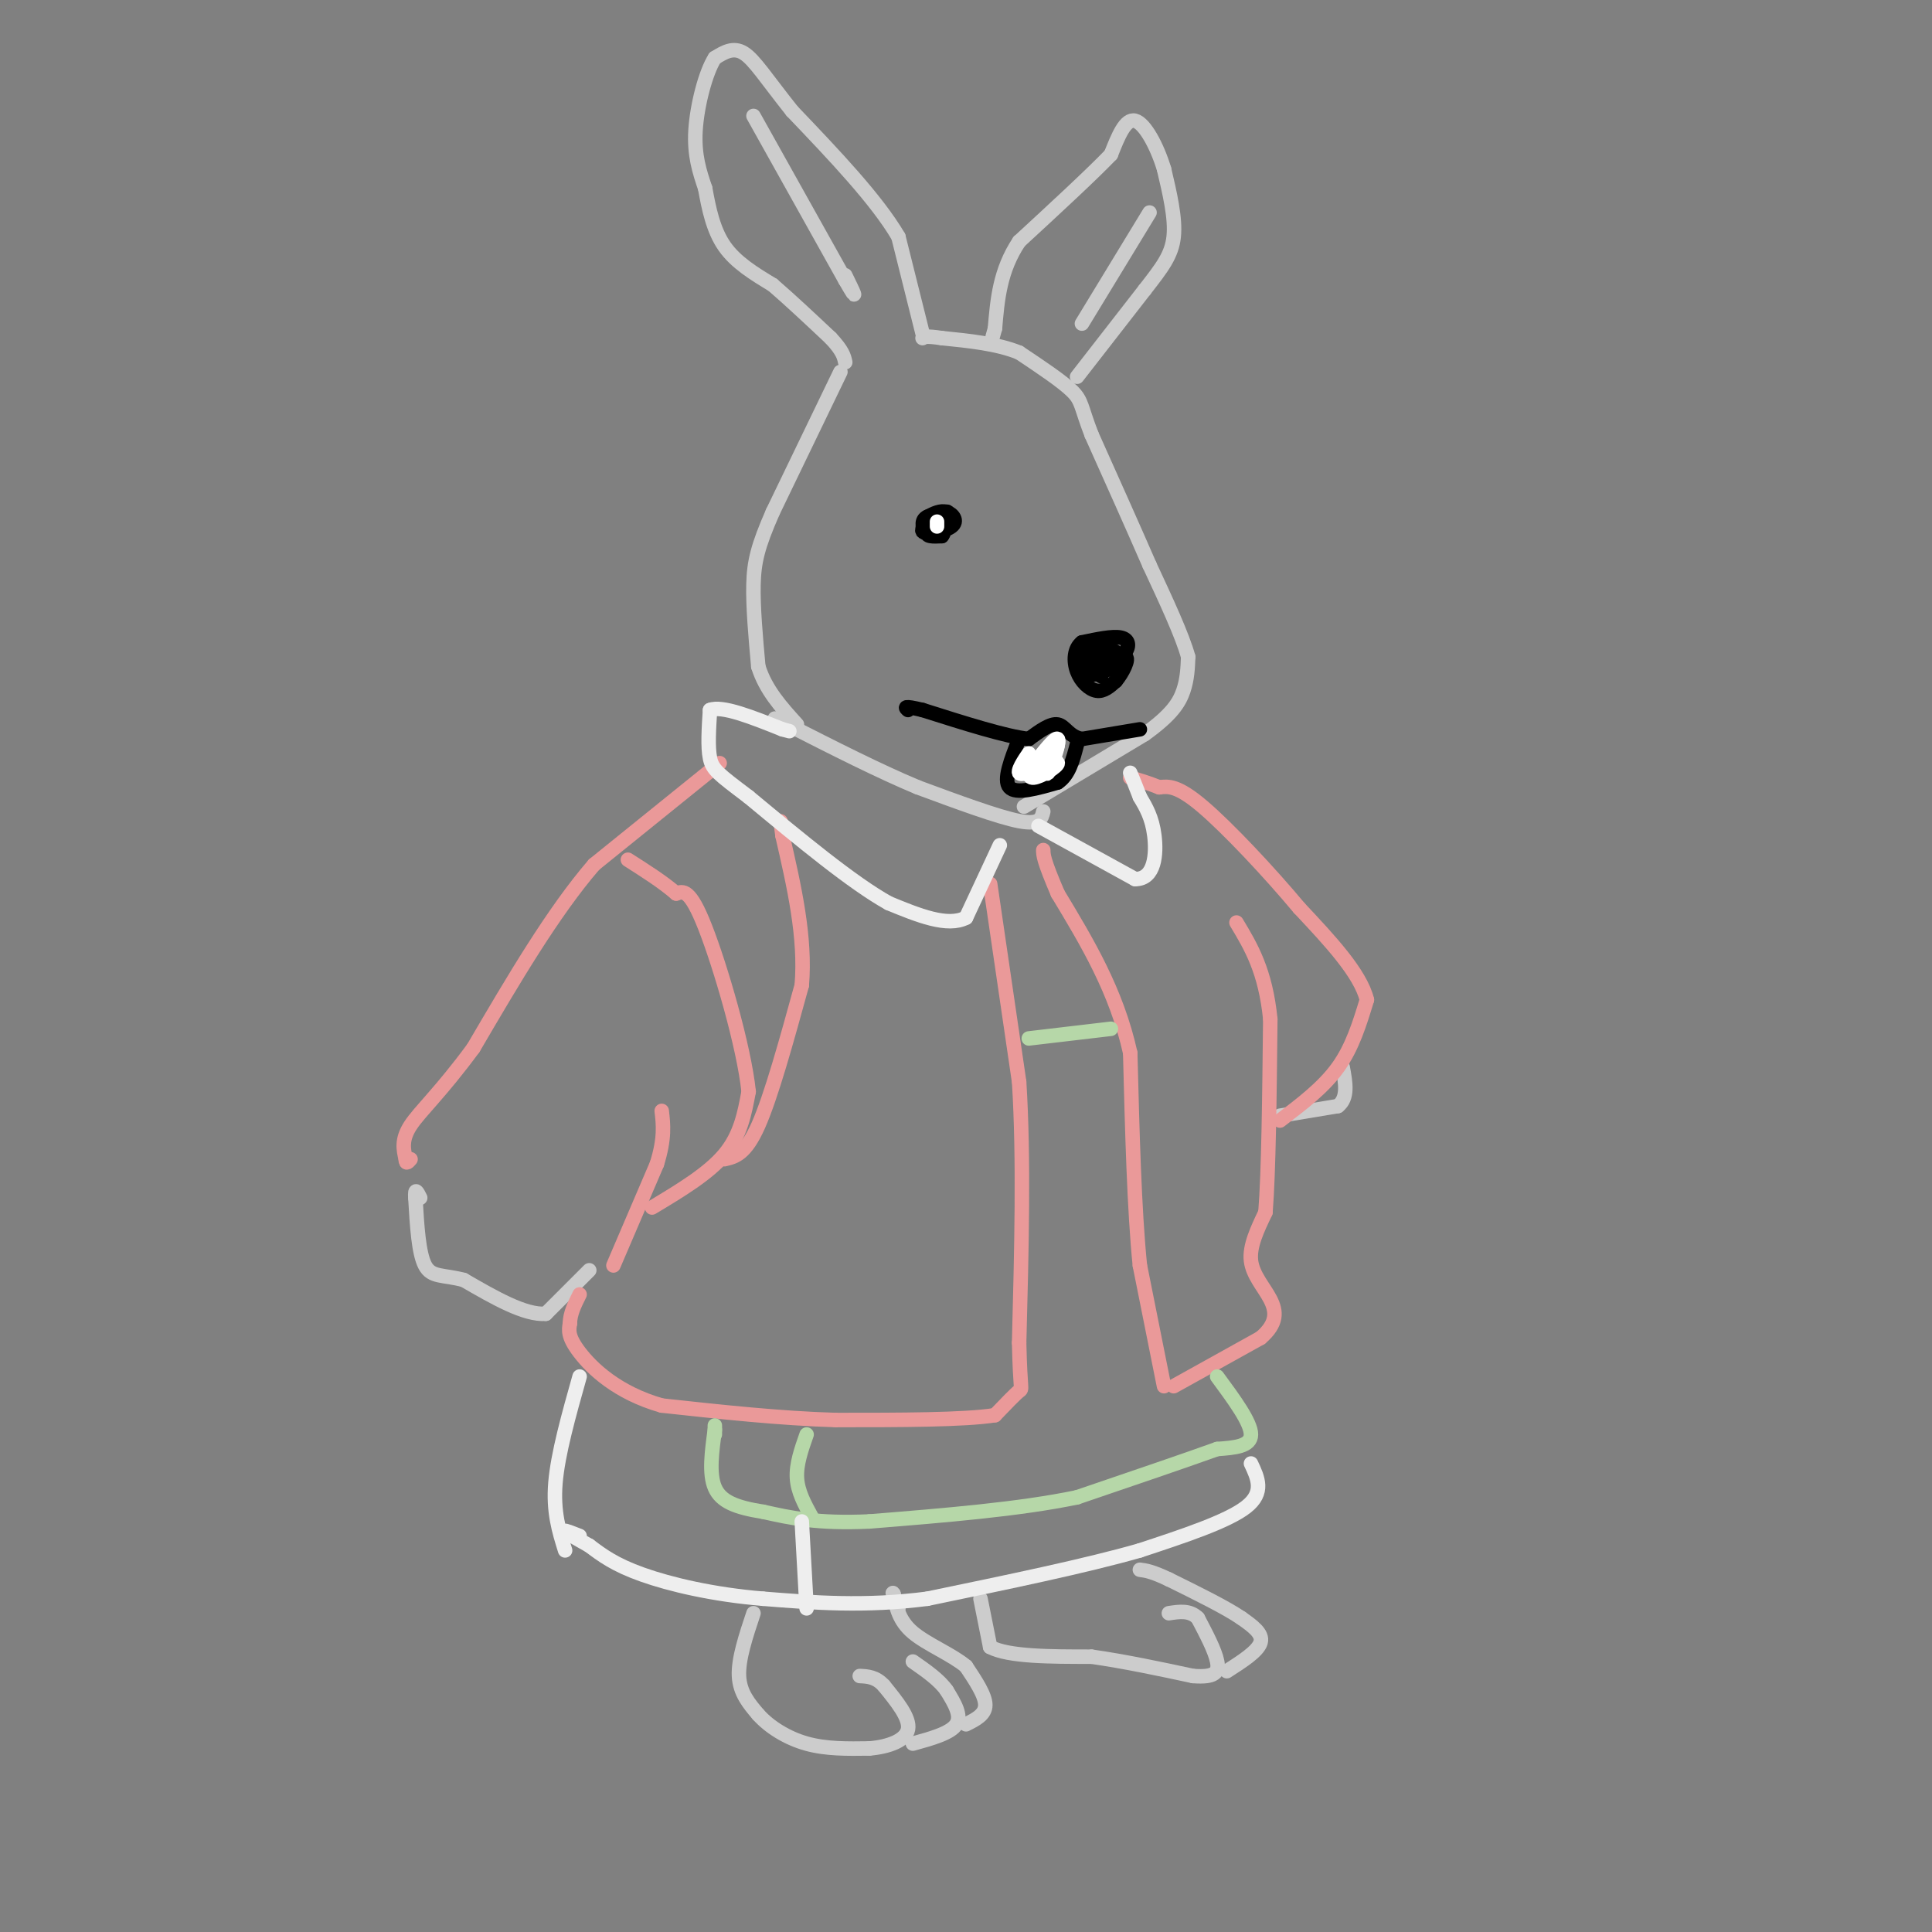 <svg viewBox='0 0 400 400' version='1.1' xmlns='http://www.w3.org/2000/svg' xmlns:xlink='http://www.w3.org/1999/xlink'><rect x="0" y="0" width="400" height="400" fill="#808080" stroke="none"/><g fill='none' stroke='#cccccc' stroke-width='3' stroke-linecap='round' stroke-linejoin='round'><path d='M212,167c0.000,0.000 25.000,-15.000 25,-15'/><path d='M237,152c5.622,-4.022 7.178,-6.578 8,-9c0.822,-2.422 0.911,-4.711 1,-7'/><path d='M246,136c-1.167,-4.333 -4.583,-11.667 -8,-19'/><path d='M238,117c-3.333,-7.667 -7.667,-17.333 -12,-27'/><path d='M226,90c-2.267,-5.844 -1.933,-6.956 -4,-9c-2.067,-2.044 -6.533,-5.022 -11,-8'/><path d='M211,73c-4.500,-1.833 -10.250,-2.417 -16,-3'/><path d='M195,70c-3.333,-0.500 -3.667,-0.250 -4,0'/><path d='M191,69c0.000,0.000 -5.000,-20.000 -5,-20'/><path d='M186,49c-4.500,-7.667 -13.250,-16.833 -22,-26'/><path d='M164,23c-5.378,-6.756 -7.822,-10.644 -10,-12c-2.178,-1.356 -4.089,-0.178 -6,1'/><path d='M148,12c-1.911,2.956 -3.689,9.844 -4,15c-0.311,5.156 0.844,8.578 2,12'/><path d='M146,39c0.756,4.178 1.644,8.622 4,12c2.356,3.378 6.178,5.689 10,8'/><path d='M160,59c3.667,3.167 7.833,7.083 12,11'/><path d='M172,70c2.500,2.667 2.750,3.833 3,5'/><path d='M174,77c0.000,0.000 -14.000,29.000 -14,29'/><path d='M160,106c-3.111,7.089 -3.889,10.311 -4,15c-0.111,4.689 0.444,10.844 1,17'/><path d='M157,138c1.500,4.833 4.750,8.417 8,12'/><path d='M216,168c-0.333,1.417 -0.667,2.833 -5,2c-4.333,-0.833 -12.667,-3.917 -21,-7'/><path d='M190,163c-8.000,-3.333 -17.500,-8.167 -27,-13'/><path d='M163,150c-4.500,-2.167 -2.250,-1.083 0,0'/><path d='M122,263c0.000,0.000 -9.000,9.000 -9,9'/><path d='M113,272c-4.333,0.333 -10.667,-3.333 -17,-7'/><path d='M96,265c-4.333,-1.133 -6.667,-0.467 -8,-3c-1.333,-2.533 -1.667,-8.267 -2,-14'/><path d='M86,248c-0.167,-2.333 0.417,-1.167 1,0'/><path d='M265,231c0.000,0.000 12.000,-2.000 12,-2'/><path d='M277,229c2.167,-1.667 1.583,-4.833 1,-8'/><path d='M203,331c0.000,0.000 2.000,10.000 2,10'/><path d='M205,341c3.833,2.000 12.417,2.000 21,2'/><path d='M226,343c7.000,1.000 14.000,2.500 21,4'/><path d='M247,347c4.556,0.356 5.444,-0.756 5,-3c-0.444,-2.244 -2.222,-5.622 -4,-9'/><path d='M248,335c-1.667,-1.667 -3.833,-1.333 -6,-1'/><path d='M254,346c3.250,-2.083 6.500,-4.167 7,-6c0.500,-1.833 -1.750,-3.417 -4,-5'/><path d='M257,335c-3.167,-2.167 -9.083,-5.083 -15,-8'/><path d='M242,327c-3.500,-1.667 -4.750,-1.833 -6,-2'/><path d='M156,334c-1.583,4.750 -3.167,9.500 -3,13c0.167,3.500 2.083,5.750 4,8'/><path d='M157,355c2.267,2.533 5.933,4.867 10,6c4.067,1.133 8.533,1.067 13,1'/><path d='M180,362c4.022,-0.333 7.578,-1.667 8,-4c0.422,-2.333 -2.289,-5.667 -5,-9'/><path d='M183,349c-1.667,-1.833 -3.333,-1.917 -5,-2'/><path d='M189,361c3.917,-1.083 7.833,-2.167 9,-4c1.167,-1.833 -0.417,-4.417 -2,-7'/><path d='M196,350c-1.500,-2.167 -4.250,-4.083 -7,-6'/><path d='M200,357c2.000,-1.000 4.000,-2.000 4,-4c0.000,-2.000 -2.000,-5.000 -4,-8'/><path d='M200,345c-2.889,-2.444 -8.111,-4.556 -11,-7c-2.889,-2.444 -3.444,-5.222 -4,-8'/><path d='M185,330c-0.500,-0.833 0.250,1.083 1,3'/><path d='M223,78c0.000,0.000 14.000,-18.000 14,-18'/><path d='M237,60c3.600,-4.622 5.600,-7.178 6,-11c0.400,-3.822 -0.800,-8.911 -2,-14'/><path d='M241,35c-1.422,-4.711 -3.978,-9.489 -6,-10c-2.022,-0.511 -3.511,3.244 -5,7'/><path d='M230,32c-4.000,4.167 -11.500,11.083 -19,18'/><path d='M211,50c-4.000,6.000 -4.500,12.000 -5,18'/><path d='M206,68c-0.833,3.000 -0.417,1.500 0,0'/></g>
<g fill='none' stroke='#ea9999' stroke-width='3' stroke-linecap='round' stroke-linejoin='round'><path d='M149,158c0.000,0.000 -26.000,21.000 -26,21'/><path d='M123,179c-8.500,9.833 -16.750,23.917 -25,38'/><path d='M98,217c-6.733,9.156 -11.067,13.044 -13,16c-1.933,2.956 -1.467,4.978 -1,7'/><path d='M84,240c0.000,1.167 0.500,0.583 1,0'/><path d='M127,262c0.000,0.000 9.000,-21.000 9,-21'/><path d='M136,241c1.667,-5.333 1.333,-8.167 1,-11'/><path d='M135,250c5.833,-3.500 11.667,-7.000 15,-11c3.333,-4.000 4.167,-8.500 5,-13'/><path d='M155,226c-0.956,-9.267 -5.844,-25.933 -9,-34c-3.156,-8.067 -4.578,-7.533 -6,-7'/><path d='M140,185c-2.667,-2.333 -6.333,-4.667 -10,-7'/><path d='M150,240c2.167,-0.500 4.333,-1.000 7,-7c2.667,-6.000 5.833,-17.500 9,-29'/><path d='M166,204c0.833,-10.000 -1.583,-20.500 -4,-31'/><path d='M162,173c-0.667,-5.167 -0.333,-2.583 0,0'/><path d='M205,183c0.000,0.000 6.000,41.000 6,41'/><path d='M211,224c1.000,15.833 0.500,34.917 0,54'/><path d='M211,278c0.222,10.400 0.778,9.400 0,10c-0.778,0.600 -2.889,2.800 -5,5'/><path d='M206,293c-6.333,1.000 -19.667,1.000 -33,1'/><path d='M173,294c-11.500,-0.333 -23.750,-1.667 -36,-3'/><path d='M137,291c-9.289,-2.644 -14.511,-7.756 -17,-11c-2.489,-3.244 -2.244,-4.622 -2,-6'/><path d='M118,274c0.000,-2.000 1.000,-4.000 2,-6'/><path d='M241,287c0.000,0.000 -5.000,-25.000 -5,-25'/><path d='M236,262c-1.167,-11.500 -1.583,-27.750 -2,-44'/><path d='M234,218c-2.833,-12.833 -8.917,-22.917 -15,-33'/><path d='M219,185c-3.000,-7.000 -3.000,-8.000 -3,-9'/><path d='M243,287c0.000,0.000 18.000,-10.000 18,-10'/><path d='M261,277c3.512,-3.000 3.292,-5.500 2,-8c-1.292,-2.500 -3.655,-5.000 -4,-8c-0.345,-3.000 1.327,-6.500 3,-10'/><path d='M262,251c0.667,-8.333 0.833,-24.167 1,-40'/><path d='M263,211c-1.000,-10.000 -4.000,-15.000 -7,-20'/><path d='M265,232c4.500,-3.417 9.000,-6.833 12,-11c3.000,-4.167 4.500,-9.083 6,-14'/><path d='M283,207c-1.333,-5.500 -7.667,-12.250 -14,-19'/><path d='M269,188c-6.222,-7.444 -14.778,-16.556 -20,-21c-5.222,-4.444 -7.111,-4.222 -9,-4'/><path d='M240,163c-2.500,-1.000 -4.250,-1.500 -6,-2'/></g>
<g fill='none' stroke='#eeeeee' stroke-width='3' stroke-linecap='round' stroke-linejoin='round'><path d='M207,175c0.000,0.000 -7.000,15.000 -7,15'/><path d='M200,190c-3.833,2.000 -9.917,-0.500 -16,-3'/><path d='M184,187c-7.500,-4.167 -18.250,-13.083 -29,-22'/><path d='M155,165c-6.289,-4.756 -7.511,-5.644 -8,-8c-0.489,-2.356 -0.244,-6.178 0,-10'/><path d='M147,147c2.500,-1.000 8.750,1.500 15,4'/><path d='M162,151c2.500,0.667 1.250,0.333 0,0'/><path d='M215,171c0.000,0.000 20.000,11.000 20,11'/><path d='M235,182c4.133,0.067 4.467,-5.267 4,-9c-0.467,-3.733 -1.733,-5.867 -3,-8'/><path d='M236,165c-0.833,-2.167 -1.417,-3.583 -2,-5'/></g>
<g fill='none' stroke='#b6d7a8' stroke-width='3' stroke-linecap='round' stroke-linejoin='round'><path d='M252,285c3.500,4.750 7.000,9.500 7,12c0.000,2.500 -3.500,2.750 -7,3'/><path d='M252,300c-6.000,2.167 -17.500,6.083 -29,10'/><path d='M223,310c-12.000,2.500 -27.500,3.750 -43,5'/><path d='M180,315c-10.833,0.500 -16.417,-0.750 -22,-2'/><path d='M158,313c-5.644,-0.889 -8.756,-2.111 -10,-5c-1.244,-2.889 -0.622,-7.444 0,-12'/><path d='M148,296c0.000,-1.833 0.000,-0.417 0,1'/><path d='M167,297c-1.083,3.083 -2.167,6.167 -2,9c0.167,2.833 1.583,5.417 3,8'/><path d='M213,215c0.000,0.000 17.000,-2.000 17,-2'/></g>
<g fill='none' stroke='#eeeeee' stroke-width='3' stroke-linecap='round' stroke-linejoin='round'><path d='M120,285c-2.250,8.000 -4.500,16.000 -5,22c-0.500,6.000 0.750,10.000 2,14'/><path d='M259,303c1.417,3.000 2.833,6.000 -1,9c-3.833,3.000 -12.917,6.000 -22,9'/><path d='M236,321c-11.000,3.167 -27.500,6.583 -44,10'/><path d='M192,331c-13.000,1.667 -23.500,0.833 -34,0'/><path d='M158,331c-10.356,-0.844 -19.244,-2.956 -25,-5c-5.756,-2.044 -8.378,-4.022 -11,-6'/><path d='M122,320c-2.956,-1.644 -4.844,-2.756 -5,-3c-0.156,-0.244 1.422,0.378 3,1'/><path d='M166,315c0.000,0.000 1.000,18.000 1,18'/></g>
<g fill='none' stroke='#000000' stroke-width='3' stroke-linecap='round' stroke-linejoin='round'><path d='M228,135c-0.417,2.000 -0.833,4.000 0,4c0.833,0.000 2.917,-2.000 5,-4'/><path d='M233,135c0.911,-1.333 0.689,-2.667 -1,-3c-1.689,-0.333 -4.844,0.333 -8,1'/><path d='M224,133c-1.655,1.250 -1.792,3.875 -1,6c0.792,2.125 2.512,3.750 4,4c1.488,0.250 2.744,-0.875 4,-2'/><path d='M231,141c1.417,-1.643 2.958,-4.750 2,-5c-0.958,-0.250 -4.417,2.357 -5,3c-0.583,0.643 1.708,-0.679 4,-2'/><path d='M232,137c0.315,-1.019 -0.899,-2.566 -3,-2c-2.101,0.566 -5.091,3.246 -4,4c1.091,0.754 6.261,-0.416 7,-2c0.739,-1.584 -2.955,-3.580 -5,-3c-2.045,0.580 -2.441,3.737 -2,5c0.441,1.263 1.721,0.631 3,0'/><path d='M228,139c1.750,-0.702 4.625,-2.458 4,-3c-0.625,-0.542 -4.750,0.131 -6,1c-1.250,0.869 0.375,1.935 2,3'/><path d='M236,151c0.000,0.000 -12.000,2.000 -12,2'/><path d='M224,153c-2.711,-0.489 -3.489,-2.711 -5,-3c-1.511,-0.289 -3.756,1.356 -6,3'/><path d='M213,153c-4.667,-0.500 -13.333,-3.250 -22,-6'/><path d='M191,147c-4.167,-1.000 -3.583,-0.500 -3,0'/><path d='M211,153c-1.667,4.250 -3.333,8.500 -2,10c1.333,1.500 5.667,0.250 10,-1'/><path d='M219,162c2.333,-1.500 3.167,-4.750 4,-8'/><path d='M193,109c1.778,-1.689 3.556,-3.378 3,-3c-0.556,0.378 -3.444,2.822 -4,4c-0.556,1.178 1.222,1.089 3,1'/><path d='M195,111c0.805,-0.936 1.318,-3.776 0,-4c-1.318,-0.224 -4.467,2.167 -4,3c0.467,0.833 4.549,0.109 6,-1c1.451,-1.109 0.272,-2.603 -1,-3c-1.272,-0.397 -2.636,0.301 -4,1'/><path d='M192,107c-1.000,0.925 -1.500,2.737 0,3c1.500,0.263 5.000,-1.022 5,-2c0.000,-0.978 -3.500,-1.648 -5,-1c-1.500,0.648 -1.000,2.614 0,3c1.000,0.386 2.500,-0.807 4,-2'/><path d='M196,108c0.167,-0.333 -1.417,-0.167 -3,0'/></g>
<g fill='none' stroke='#ffffff' stroke-width='3' stroke-linecap='round' stroke-linejoin='round'><path d='M194,109c0.000,0.000 0.000,-1.000 0,-1'/><path d='M216,156c1.511,-1.600 3.022,-3.200 3,-2c-0.022,1.200 -1.578,5.200 -2,6c-0.422,0.800 0.289,-1.600 1,-4'/><path d='M218,156c-0.500,-0.333 -2.250,0.833 -4,2'/><path d='M214,158c-1.000,1.179 -1.500,3.125 0,3c1.500,-0.125 5.000,-2.321 5,-3c0.000,-0.679 -3.500,0.161 -7,1'/><path d='M212,159c-0.667,-0.786 1.167,-3.250 1,-3c-0.167,0.250 -2.333,3.214 -2,4c0.333,0.786 3.167,-0.607 6,-2'/><path d='M217,158c1.556,-1.600 2.444,-4.600 2,-5c-0.444,-0.400 -2.222,1.800 -4,4'/></g>
<g fill='none' stroke='#cccccc' stroke-width='3' stroke-linecap='round' stroke-linejoin='round'><path d='M238,44c0.000,0.000 -14.000,23.000 -14,23'/><path d='M156,24c0.000,0.000 19.000,34.000 19,34'/><path d='M175,58c3.167,5.500 1.583,2.250 0,-1'/></g>
</svg>